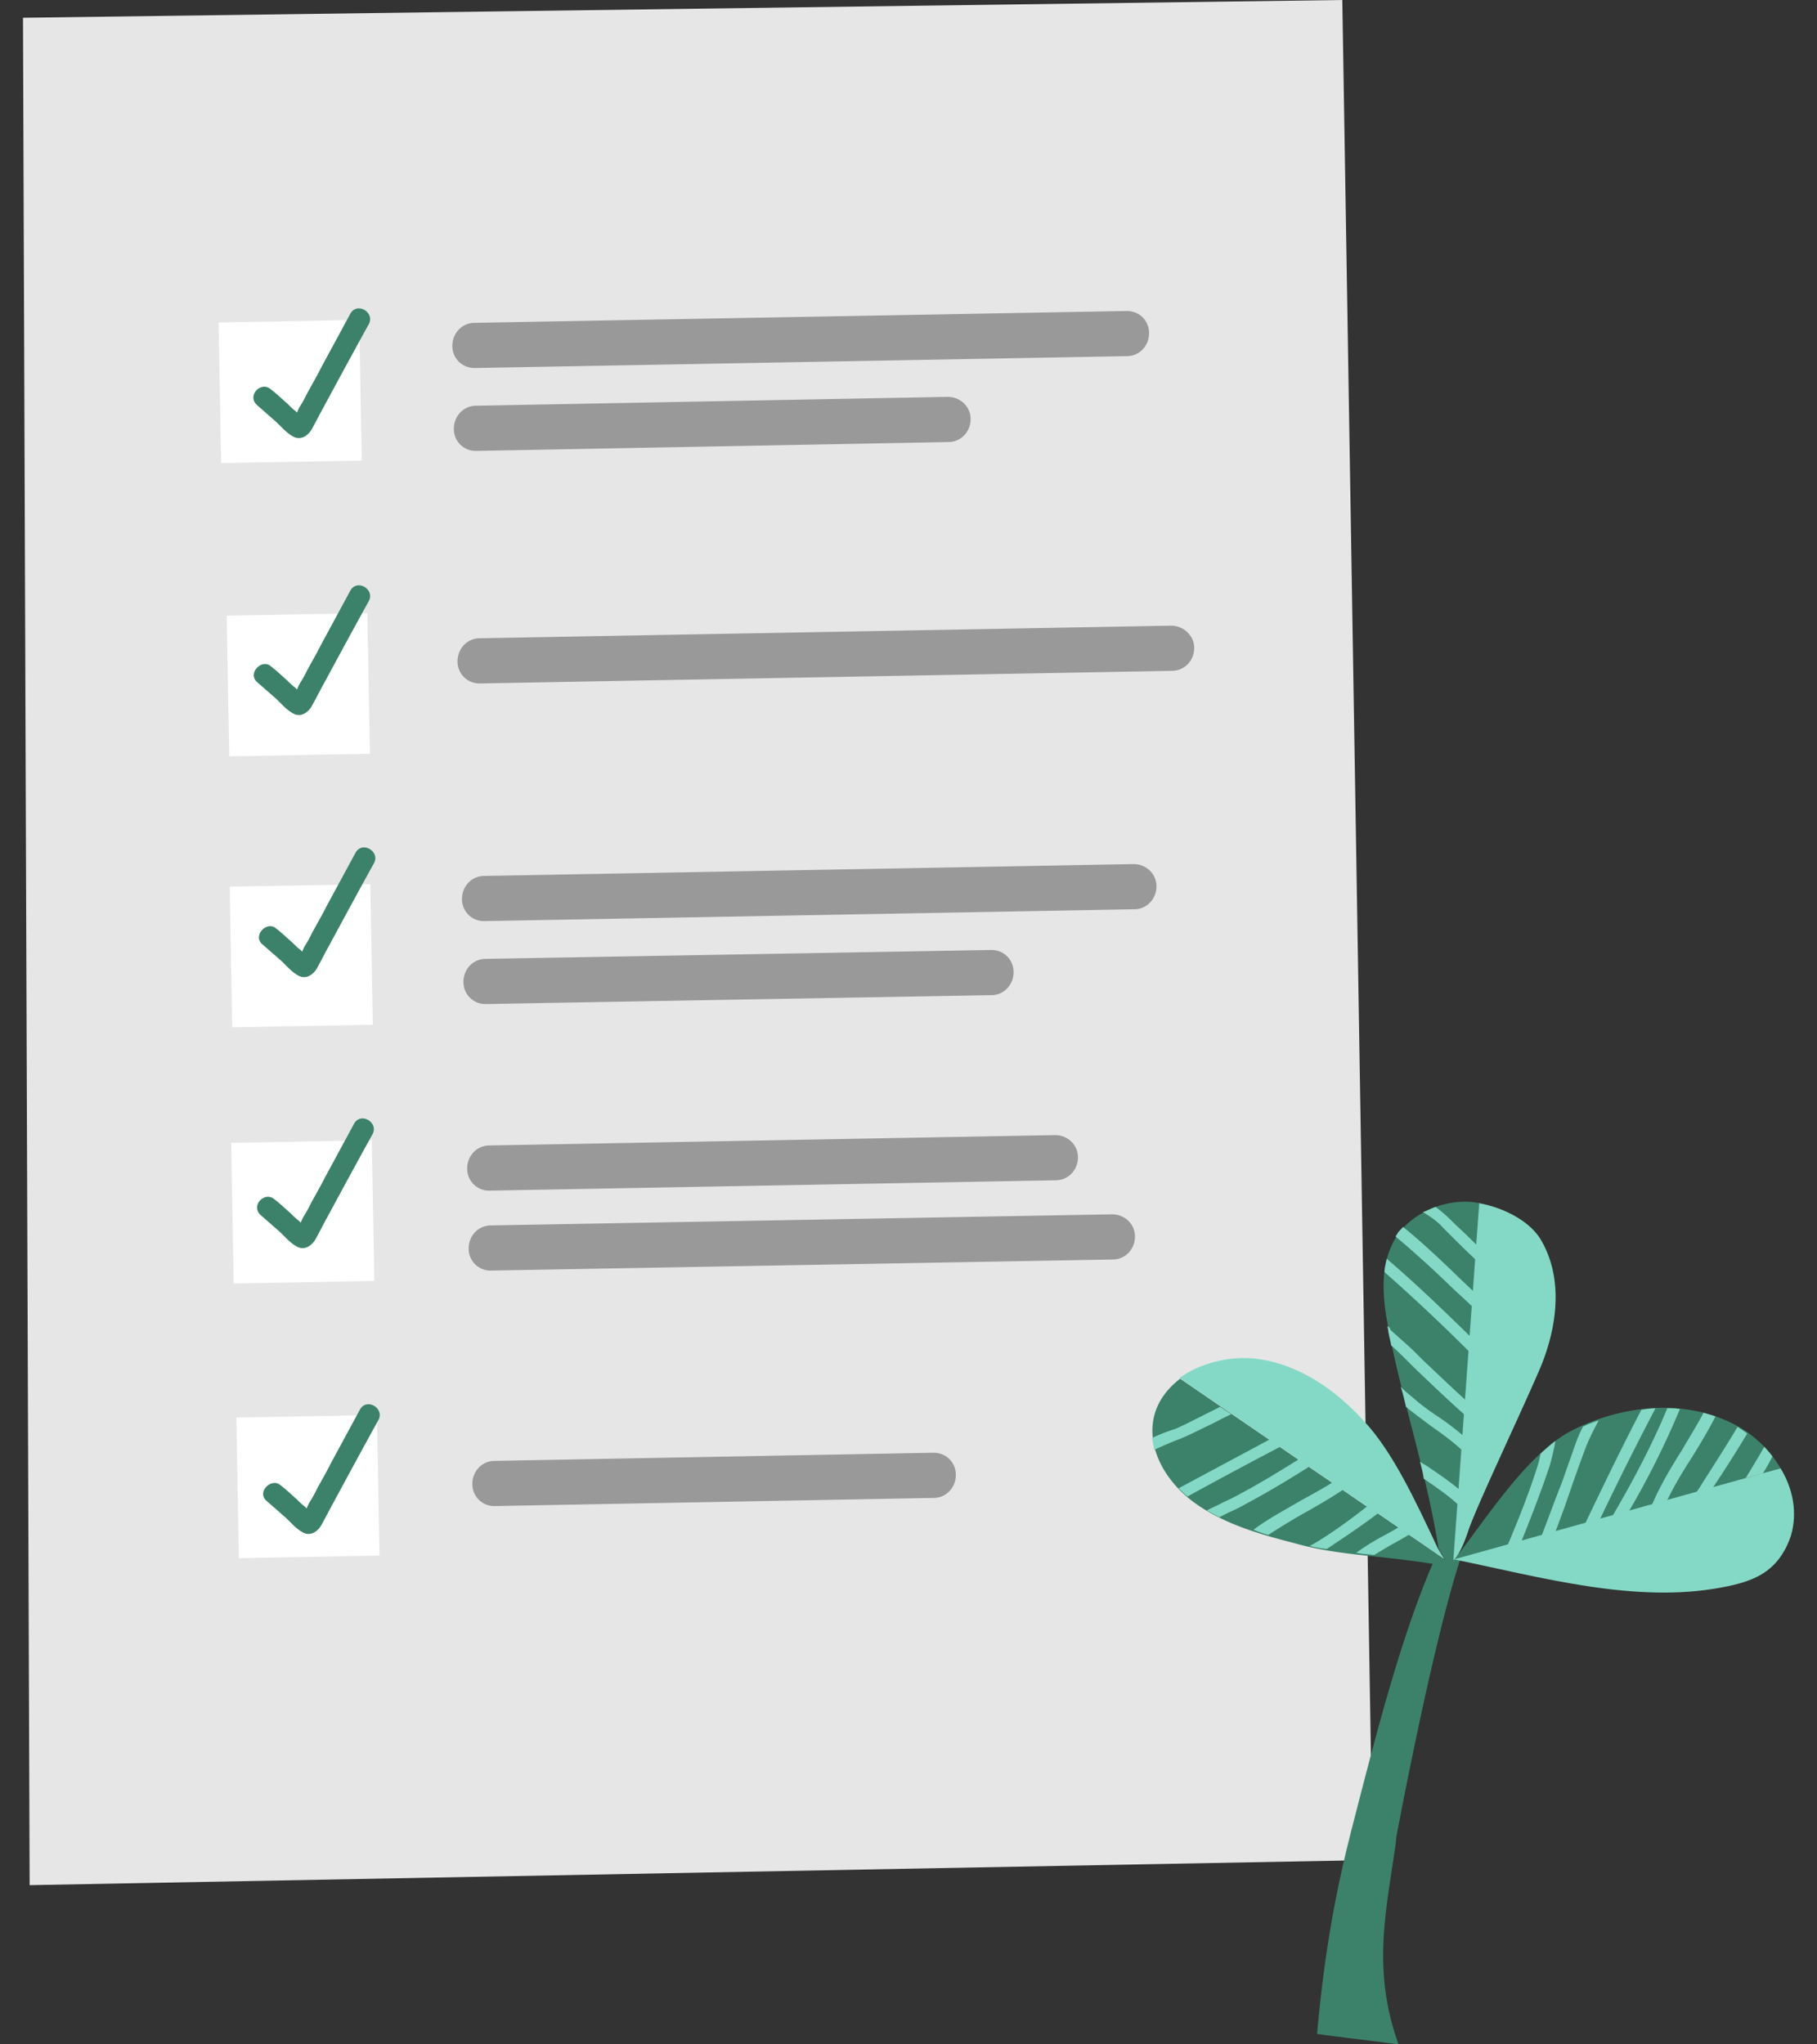 <svg width="64" height="72" fill="none" xmlns="http://www.w3.org/2000/svg"><rect width="100%" height="100%" fill="#333333" stroke="none"/><path d="M.81.626l.234 65.767 47.304-.886L47.28 0 .81.626z" fill="#E6E6E6"/><path d="M12.652 11.267l-4.953.09.09 4.953 4.953-.09-.09-4.953zM13.043 31.137l-4.954.09.09 4.954 4.954-.09-.09-4.954zM12.94 21.593l-4.955.09.09 4.953 4.954-.09-.09-4.953zM13.095 40.16l-4.953.09.09 4.953 4.953-.09-.09-4.953zM13.278 49.834l-4.954.09.09 4.953 4.954-.09-.09-4.953z" fill="#fff"/><path d="M16.716 12.96a.768.768 0 01-.782-.782c0-.443.34-.808.782-.808l22.949-.417h.026c.443 0 .782.338.782.782 0 .443-.339.808-.782.808l-22.975.418zM16.768 15.881a.768.768 0 01-.782-.782c0-.443.34-.809.782-.809l16.612-.313c.443 0 .808.34.808.783s-.339.808-.782.808l-16.638.313zM17.055 32.44a.768.768 0 01-.782-.782c0-.443.34-.808.782-.808l22.87-.418c.444 0 .809.34.809.783s-.34.808-.782.808l-22.896.417zM17.108 35.361a.768.768 0 01-.783-.782c0-.444.34-.809.783-.809l17.784-.313h.026c.444 0 .783.34.783.783s-.34.808-.782.808l-17.811.313c.026 0 0 0 0 0zM16.899 24.07a.768.768 0 01-.783-.783c0-.443.34-.808.783-.808l24.356-.444c.417 0 .809.34.809.783s-.34.808-.783.808L16.9 24.07c.026 0 0 0 0 0zM17.238 41.933a.768.768 0 01-.782-.783c0-.443.339-.808.782-.808l19.923-.365c.443 0 .808.339.808.782s-.339.809-.782.809l-19.95.365zM17.29 44.749a.768.768 0 01-.782-.782c0-.444.339-.809.782-.809l21.879-.391c.443 0 .808.339.808.782 0 .444-.339.809-.782.809l-21.905.39zM17.42 53.042a.768.768 0 01-.782-.783c0-.443.34-.808.782-.808l15.438-.287h.027c.443 0 .782.34.782.782 0 .444-.34.809-.782.809l-15.464.287c.026 0 .026 0 0 0z" fill="#999"/><path d="M9.232 33.249l.626.547c.209.183.391.418.626.548.287.183.574-.026.704-.287.13-.235.26-.495.391-.73.522-.965 1.043-1.93 1.59-2.92.236-.418-.416-.81-.651-.366L11.5 31.92c-.156.313-.34.626-.496.913-.078.156-.156.313-.26.469-.079.13-.13.339-.235.443.052-.026.104-.052.156-.104-.026 0-.026 0-.052.026h.209c-.052-.026-.183-.156-.235-.209-.104-.078-.182-.156-.287-.26-.182-.157-.365-.34-.573-.496-.313-.287-.835.235-.496.548zM9.05 24.017l.625.548c.209.183.391.417.626.548.287.182.574-.026.704-.287.13-.235.26-.496.391-.73.522-.965 1.043-1.93 1.591-2.921.235-.417-.417-.808-.652-.365l-1.017 1.878c-.156.312-.339.625-.495.912a4.225 4.225 0 01-.261.47c-.078.13-.13.339-.235.443a.547.547 0 00.157-.104c-.027 0-.027 0-.053.026h.209a1.686 1.686 0 01-.235-.209 2.585 2.585 0 01-.287-.26c-.182-.157-.365-.34-.573-.496-.313-.287-.835.235-.496.547zM9.18 42.793l.626.548c.208.182.39.417.626.547.286.183.573-.026.704-.286.13-.235.26-.496.39-.73.522-.965 1.044-1.93 1.592-2.921.234-.418-.418-.809-.652-.365l-1.017 1.877c-.157.313-.34.626-.496.913a4.206 4.206 0 01-.26.47c-.079.13-.131.338-.235.443a.543.543 0 00.156-.105c-.026 0-.026 0-.052.026h.209a1.68 1.68 0 01-.235-.208 2.595 2.595 0 01-.287-.261c-.183-.156-.365-.339-.574-.495-.339-.313-.86.208-.495.547zM9.389 52.859l.626.548c.208.182.39.417.625.547.287.183.574-.026.704-.287.13-.234.261-.495.392-.73.521-.965 1.043-1.93 1.59-2.92.235-.418-.417-.809-.652-.366l-1.017 1.878c-.156.313-.339.626-.495.913a4.225 4.225 0 01-.26.47c-.08.13-.131.338-.236.443a.547.547 0 00.157-.105c-.026 0-.026 0-.052.026h.208a1.68 1.68 0 01-.234-.208 2.594 2.594 0 01-.287-.261c-.183-.157-.365-.34-.574-.496-.313-.286-.86.235-.495.548zM9.05 14.264l.625.548c.209.183.391.417.626.548.287.182.574-.026.704-.287.13-.235.261-.496.391-.73.522-.965 1.044-1.93 1.591-2.921.235-.417-.417-.809-.652-.365l-1.017 1.877c-.156.313-.339.626-.495.913-.079.157-.157.313-.261.47-.078.13-.13.338-.235.443.052-.026.105-.052.157-.104-.026 0-.026 0-.052.026h.208c-.052-.027-.182-.157-.235-.209-.104-.078-.182-.157-.286-.26-.183-.157-.365-.34-.574-.496-.34-.313-.86.208-.496.547zM49.183 64.698s1.225-6.597 2.242-9.753l11.292-3.233a4.072 4.072 0 00-2.008-1.721c-1.669-.705-3.677-.444-5.294.365-1.617.808-3.077 3.155-4.146 4.511l.209-.417.651-12.074c-.156-.026-.313-.052-.443-.052-.939-.026-1.904.417-2.425 1.121-.704.991-.574 2.269-.34 3.416.418 2.269 1.305 4.903 1.748 7.667l.235.417-9.336-6.389c-.443.34-.782.783-.913 1.304-.287 1.148.418 2.347 1.435 3.077 1.017.73 2.268 1.096 3.494 1.409 1.565.443 2.92.417 4.877.73-1.2 2.79-2.113 6.493-2.87 9.414l-.077.313c-.574 2.294-.913 4.459-1.122 6.832.965.13 1.904.235 2.869.365-.939-2.608-.443-4.668-.104-7.04l.026-.262z" fill="#3C826A"/><path d="M60.63 55.91c.575-.104 1.174-.26 1.618-.6.417-.313.678-.756.834-1.225.235-.809.078-1.643-.365-2.373l-11.5 3.207c3.05.626 6.363 1.565 9.414.991zM50.643 54.528c-.808-1.721-1.59-3.39-2.582-4.46-.99-1.094-2.294-2.033-3.833-2.216-.939-.104-1.956.157-2.686.678l9.336 6.39-.235-.392z" fill="#84D9C6"/><path d="M51.712 53.928c.287-.86 1.695-3.807 2.478-5.606.652-1.487.912-3.26.078-4.668-.391-.652-1.304-1.122-2.165-1.278l-.912 12.57c.026-.027.234-.157.521-1.018zM48.4 54.763c.183-.105.391-.235.574-.34.235-.13.47-.26.678-.39l-.365-.261c-.157.104-.313.182-.496.287a8.187 8.187 0 00-1.017.626c.209.052.418.052.626.078zM46.132 54.45c.209.052.391.078.6.104.547-.365 1.251-.834 1.799-1.252l-.365-.26c-.652.521-1.46 1.095-2.034 1.408zM44.671 54.059c.444-.287.913-.574 1.382-.835.418-.234.86-.495 1.252-.756l-.365-.26c-.34.208-.704.416-1.095.625-.574.339-1.174.652-1.695 1.043.182.078.339.13.521.183zM45.74 51.399c-.625.39-1.303.808-2.034 1.2a7.005 7.005 0 01-.626.312c-.182.105-.39.183-.573.287.156.078.287.157.443.235l.313-.157c.235-.104.443-.208.626-.313.782-.417 1.512-.86 2.216-1.303l-.365-.261zM44.723 50.695l-3.207 1.72c.104.105.209.21.313.288 1.095-.6 2.164-1.174 3.26-1.748l-.366-.26zM40.577 50.642c.026.13.052.287.078.418.287-.13.574-.261.86-.365.392-.157.783-.365 1.174-.548.209-.104.444-.235.678-.339l-.39-.26-.47.234c-.365.183-.756.391-1.121.548-.261.078-.522.182-.809.313z" fill="#84D9C6"/><path d="M50.017 51.477c.052.209.104.391.13.6.496.339 1.07.73 1.383 1.095l.026-.574c-.365-.339-.835-.652-1.252-.938-.078-.053-.183-.105-.287-.183zM49.522 49.547s.026.026 0 0c.287.235.574.444.886.678.444.313.913.652 1.226.991l.026-.547a9.602 9.602 0 00-1.017-.783 7.722 7.722 0 01-.834-.626c-.052-.052-.13-.104-.183-.156-.104-.078-.182-.157-.287-.26.079.234.13.468.183.703zM48.87 46.705c0 .052.026.104.026.156.026.183.078.34.104.522.209.182.391.365.574.547l.235.235c.6.574 1.225 1.174 1.877 1.747l.026-.521c-.547-.496-1.095-1.017-1.617-1.513l-.234-.234c-.261-.261-.574-.522-.887-.809 0-.052-.052-.104-.104-.13zM48.766 44.801a65.82 65.82 0 013.077 2.895l.026-.548c-.965-.939-1.956-1.904-3.025-2.816-.026.156-.078.313-.078.47zM50.956 45.166c.313.313.652.6.965.913l.026-.548c-.235-.234-.47-.443-.704-.678-.574-.547-1.174-1.121-1.826-1.643-.052.079-.13.13-.182.21-.026.051-.052.077-.078.13.625.521 1.225 1.069 1.799 1.616zM50.826 43.236l.182.183c.313.313.652.652.991.965l.026-.522a19 19 0 00-.73-.704l-.183-.182a5.102 5.102 0 00-.547-.47c-.157.052-.287.13-.443.183.26.156.521.339.704.547zM53.564 54.346c.365-.913.704-1.774 1.017-2.712.052-.183.104-.392.156-.626.026-.079.026-.183.052-.261-.182.13-.339.287-.521.443-.026.105-.053.235-.079.34-.313 1.016-.704 1.981-1.12 2.972l.495-.156zM54.268 54.163l.495-.156c.209-.548.418-1.122.6-1.67.157-.443.313-.886.47-1.303.13-.34.286-.652.469-.991 0 0 0-.026.026-.026-.209.078-.391.13-.574.234a5.286 5.286 0 00-.287.678l-.469 1.33c-.235.574-.47 1.252-.73 1.904zM55.806 53.72l.522-.157A111.996 111.996 0 0158.31 49.6c-.157 0-.34.027-.496.053-.626 1.2-1.278 2.53-2.008 4.068zM56.772 53.433l.573-.157a29.77 29.77 0 001.826-3.65c-.157-.027-.287-.027-.444-.027-.521 1.252-1.173 2.504-1.955 3.834zM58.701 52.885c.26-.547.574-1.069.913-1.59.287-.47.573-.94.808-1.409-.13-.052-.26-.078-.417-.13-.235.443-.496.86-.756 1.304-.392.626-.783 1.277-1.07 1.956l.522-.13zM59.979 52.207c-.078.13-.157.261-.261.391l.6-.182a48.36 48.36 0 001.225-1.93c-.104-.078-.234-.156-.339-.235-.39.652-.808 1.304-1.225 1.956zM62.091 51.894c.13-.208.235-.39.339-.6a3.299 3.299 0 00-.287-.339c-.209.366-.443.757-.652 1.096l.6-.157z" fill="#84D9C6"/></svg>